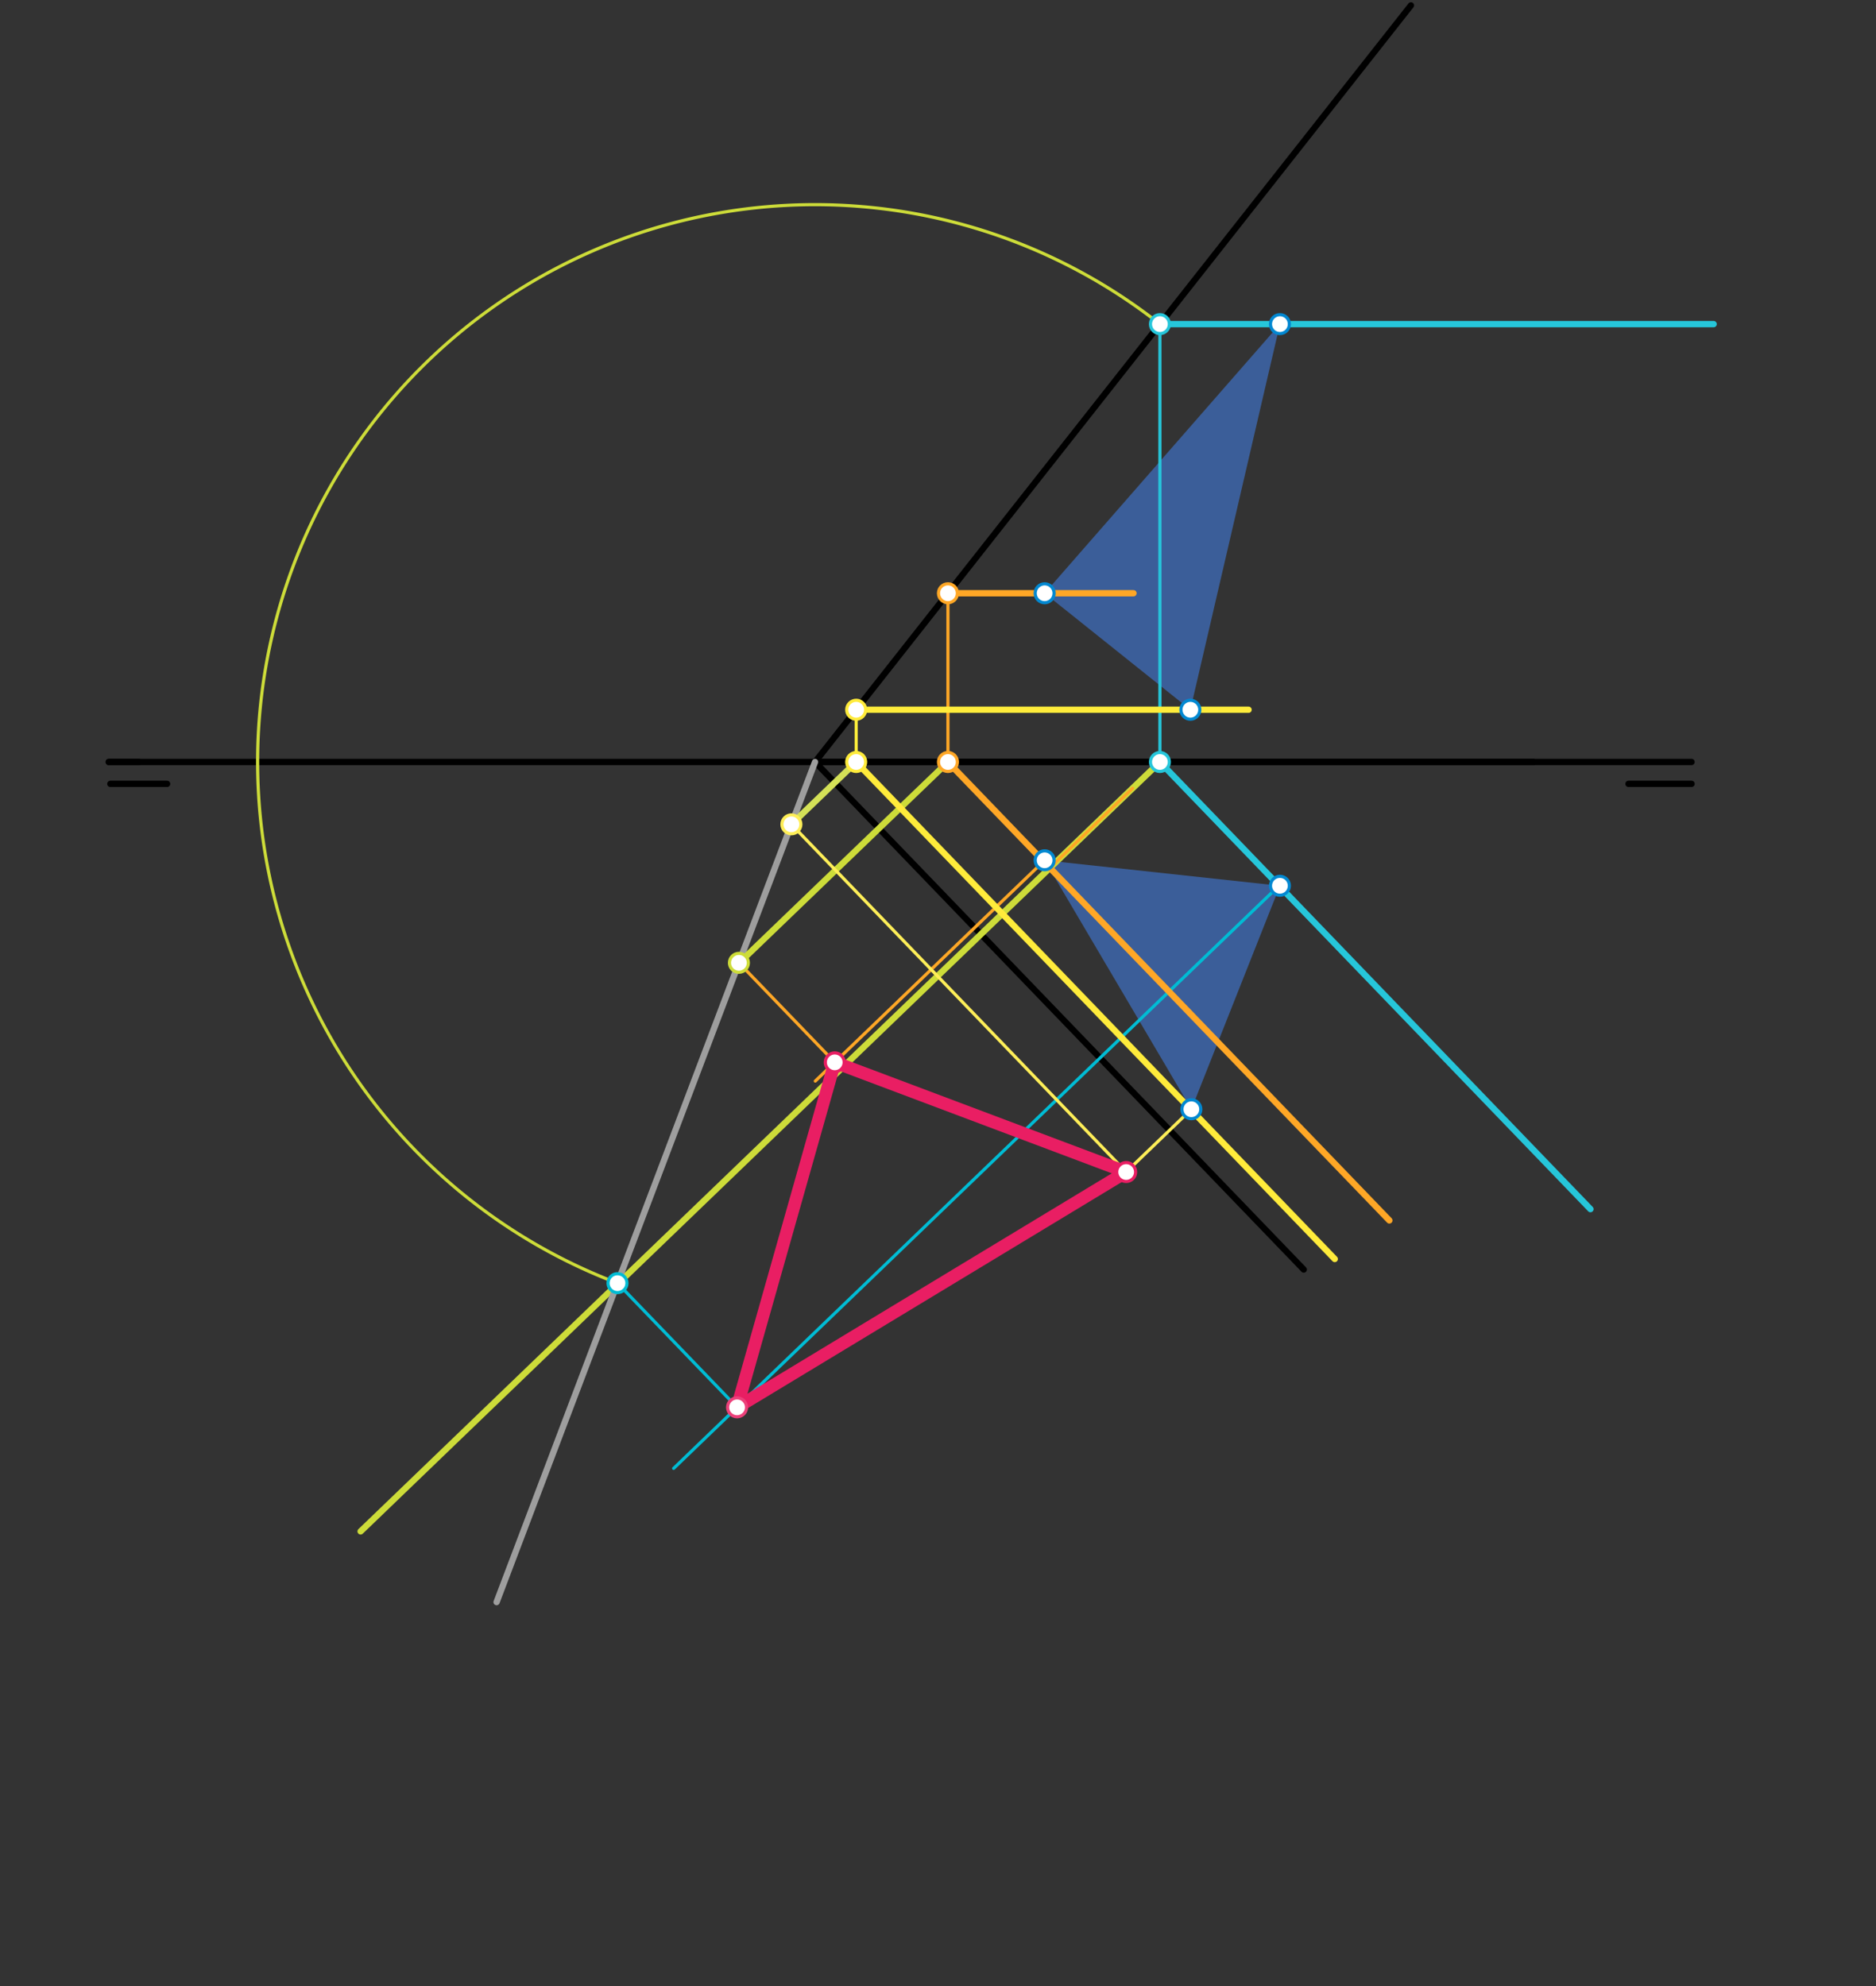 <svg xmlns="http://www.w3.org/2000/svg" class="svg--816" height="100%" preserveAspectRatio="xMidYMid meet" viewBox="0 0 595 630" width="100%"><rect x="0" y="0" width="595" height="630" fill="#333333" stroke="none"/><defs><marker id="marker-arrow" markerHeight="16" markerUnits="userSpaceOnUse" markerWidth="24" orient="auto-start-reverse" refX="24" refY="4" viewBox="0 0 24 8"><path d="M 0 0 L 24 4 L 0 8 z" stroke="inherit"></path></marker></defs><g class="aux-layer--949"></g><g class="main-layer--75a"><g class="element--733"><g fill="#448aff" opacity="0.5"><path d="M 331.321 272.899 L 377.859 351.873 L 405.944 280.979 L 331.321 272.899 Z" stroke="none"></path></g></g><g class="element--733"><g fill="#448aff" opacity="0.5"><path d="M 331.321 188.186 L 377.543 225.139 L 405.944 102.814 L 331.321 188.186 Z" stroke="none"></path></g></g><g class="element--733"><line stroke="#000000" stroke-dasharray="none" stroke-linecap="round" stroke-width="2" x1="536.5" x2="34.5" y1="241.711" y2="241.711"></line></g><g class="element--733"><line stroke="#000000" stroke-dasharray="none" stroke-linecap="round" stroke-width="2" x1="34.5" x2="44" y1="241.711" y2="241.711"></line></g><g class="element--733"><line stroke="#000000" stroke-dasharray="none" stroke-linecap="round" stroke-width="2" x1="35" x2="53" y1="248.652" y2="248.652"></line></g><g class="element--733"><line stroke="#000000" stroke-dasharray="none" stroke-linecap="round" stroke-width="2" x1="516.5" x2="536.5" y1="248.652" y2="248.652"></line></g><g class="element--733"><line stroke="#000000" stroke-dasharray="none" stroke-linecap="round" stroke-width="2" x1="486.337" x2="258.5" y1="241.711" y2="241.711"></line></g><g class="element--733"><line stroke="#000000" stroke-dasharray="none" stroke-linecap="round" stroke-width="2" x1="258.5" x2="413.5" y1="241.711" y2="402.711"></line></g><g class="element--733"><line stroke="#000000" stroke-dasharray="none" stroke-linecap="round" stroke-width="2" x1="258.5" x2="447.5" y1="241.711" y2="1.711"></line></g><g class="element--733"><line stroke="#26C6DA" stroke-dasharray="none" stroke-linecap="round" stroke-width="2" x1="367.353" x2="543.5" y1="102.814" y2="102.814"></line></g><g class="element--733"><line stroke="#26C6DA" stroke-dasharray="none" stroke-linecap="round" stroke-width="1" x1="367.881" x2="367.881" y1="102.814" y2="241.711"></line></g><g class="element--733"><line stroke="#26C6DA" stroke-dasharray="none" stroke-linecap="round" stroke-width="2" x1="367.881" x2="504.435" y1="241.711" y2="383.55"></line></g><g class="element--733"><line stroke="#CDDC39" stroke-dasharray="none" stroke-linecap="round" stroke-width="2" x1="367.881" x2="114.373" y1="241.711" y2="485.772"></line></g><g class="element--733"><path d="M 367.881 102.814 A 176.795 176.795 0 1 0 196.177 407.157" fill="none" stroke="#CDDC39" stroke-dasharray="none" stroke-linecap="round" stroke-width="1"></path></g><g class="element--733"><line stroke="#9E9E9E" stroke-dasharray="none" stroke-linecap="round" stroke-width="2" x1="258.5" x2="157.5" y1="241.711" y2="508.211"></line></g><g class="element--733"><line stroke="#00BCD4" stroke-dasharray="none" stroke-linecap="round" stroke-width="1" x1="405.656" x2="213.653" y1="280.947" y2="465.795"></line></g><g class="element--733"><line stroke="#00BCD4" stroke-dasharray="none" stroke-linecap="round" stroke-width="1" x1="195.845" x2="233.771" y1="407.032" y2="446.426"></line></g><g class="element--733"><line stroke="#FFA726" stroke-dasharray="none" stroke-linecap="round" stroke-width="2" x1="300.21" x2="359.5" y1="188.186" y2="188.186"></line></g><g class="element--733"><line stroke="#FFA726" stroke-dasharray="none" stroke-linecap="round" stroke-width="1" x1="300.651" x2="300.651" y1="188.186" y2="241.711"></line></g><g class="element--733"><line stroke="#FFA726" stroke-dasharray="none" stroke-linecap="round" stroke-width="2" x1="300.651" x2="440.656" y1="241.711" y2="387.135"></line></g><g class="element--733"><line stroke="#CDDC39" stroke-dasharray="none" stroke-linecap="round" stroke-width="2" x1="300.651" x2="235.131" y1="241.711" y2="304.789"></line></g><g class="element--733"><line stroke="#FFA726" stroke-dasharray="none" stroke-linecap="round" stroke-width="1" x1="332.99" x2="359.219" y1="275.302" y2="250.051"></line></g><g class="element--733"><line stroke="#FFA726" stroke-dasharray="none" stroke-linecap="round" stroke-width="1" x1="331.321" x2="258.579" y1="272.899" y2="342.93"></line></g><g class="element--733"><line stroke="#FFA726" stroke-dasharray="none" stroke-linecap="round" stroke-width="1" x1="234.356" x2="264.75" y1="305.419" y2="336.989"></line></g><g class="element--733"><line stroke="#FFEB3B" stroke-dasharray="none" stroke-linecap="round" stroke-width="2" x1="271.212" x2="396" y1="225.139" y2="225.139"></line></g><g class="element--733"><line stroke="#FFEB3B" stroke-dasharray="none" stroke-linecap="round" stroke-width="1" x1="271.551" x2="271.551" y1="225.139" y2="241.711"></line></g><g class="element--733"><line stroke="#FFEB3B" stroke-dasharray="none" stroke-linecap="round" stroke-width="2" x1="271.551" x2="423.334" y1="241.711" y2="399.37"></line></g><g class="element--733"><line stroke="#D4E157" stroke-dasharray="none" stroke-linecap="round" stroke-width="2" x1="271.551" x2="250.889" y1="241.711" y2="261.603"></line></g><g class="element--733"><line stroke="#FFEE58" stroke-dasharray="none" stroke-linecap="round" stroke-width="1" x1="251.003" x2="357.161" y1="261.493" y2="371.761"></line></g><g class="element--733"><line stroke="#FFEE58" stroke-dasharray="none" stroke-linecap="round" stroke-width="1" x1="377.859" x2="357.18" y1="351.873" y2="371.78"></line></g><g class="element--733"><line stroke="#E91E63" stroke-dasharray="none" stroke-linecap="round" stroke-width="4" x1="264.75" x2="233.771" y1="336.989" y2="446.426"></line></g><g class="element--733"><line stroke="#E91E63" stroke-dasharray="none" stroke-linecap="round" stroke-width="4" x1="233.771" x2="357.18" y1="446.426" y2="371.78"></line></g><g class="element--733"><line stroke="#E91E63" stroke-dasharray="none" stroke-linecap="round" stroke-width="4" x1="357.18" x2="264.75" y1="371.78" y2="336.989"></line></g><g class="element--733"><circle cx="377.859" cy="351.873" r="3" stroke="#0288D1" stroke-width="1" fill="#ffffff"></circle>}</g><g class="element--733"><circle cx="377.543" cy="225.139" r="3" stroke="#0288D1" stroke-width="1" fill="#ffffff"></circle>}</g><g class="element--733"><circle cx="331.321" cy="188.186" r="3" stroke="#0288D1" stroke-width="1" fill="#ffffff"></circle>}</g><g class="element--733"><circle cx="405.944" cy="102.814" r="3" stroke="#0288D1" stroke-width="1" fill="#ffffff"></circle>}</g><g class="element--733"><circle cx="331.321" cy="272.899" r="3" stroke="#0288D1" stroke-width="1" fill="#ffffff"></circle>}</g><g class="element--733"><circle cx="405.944" cy="280.979" r="3" stroke="#0288D1" stroke-width="1" fill="#ffffff"></circle>}</g><g class="element--733"><circle cx="367.881" cy="102.814" r="3" stroke="#26C6DA" stroke-width="1" fill="#ffffff"></circle>}</g><g class="element--733"><circle cx="367.881" cy="241.711" r="3" stroke="#26C6DA" stroke-width="1" fill="#ffffff"></circle>}</g><g class="element--733"><circle cx="195.845" cy="407.032" r="3" stroke="#00BCD4" stroke-width="1" fill="#ffffff"></circle>}</g><g class="element--733"><circle cx="233.771" cy="446.426" r="3" stroke="#EC407A" stroke-width="1" fill="#ffffff"></circle>}</g><g class="element--733"><circle cx="300.651" cy="188.186" r="3" stroke="#FFA726" stroke-width="1" fill="#ffffff"></circle>}</g><g class="element--733"><circle cx="300.651" cy="241.711" r="3" stroke="#FFA726" stroke-width="1" fill="#ffffff"></circle>}</g><g class="element--733"><circle cx="234.356" cy="305.419" r="3" stroke="#CDDC39" stroke-width="1" fill="#ffffff"></circle>}</g><g class="element--733"><circle cx="264.75" cy="336.989" r="3" stroke="#E91E63" stroke-width="1" fill="#ffffff"></circle>}</g><g class="element--733"><circle cx="271.551" cy="225.139" r="3" stroke="#FFEB3B" stroke-width="1" fill="#ffffff"></circle>}</g><g class="element--733"><circle cx="271.551" cy="241.711" r="3" stroke="#FFEB3B" stroke-width="1" fill="#ffffff"></circle>}</g><g class="element--733"><circle cx="251.003" cy="261.493" r="3" stroke="#FFEE58" stroke-width="1" fill="#ffffff"></circle>}</g><g class="element--733"><circle cx="357.18" cy="371.78" r="3" stroke="#E91E63" stroke-width="1" fill="#ffffff"></circle>}</g></g><g class="snaps-layer--ac6"></g><g class="temp-layer--52d"></g></svg>